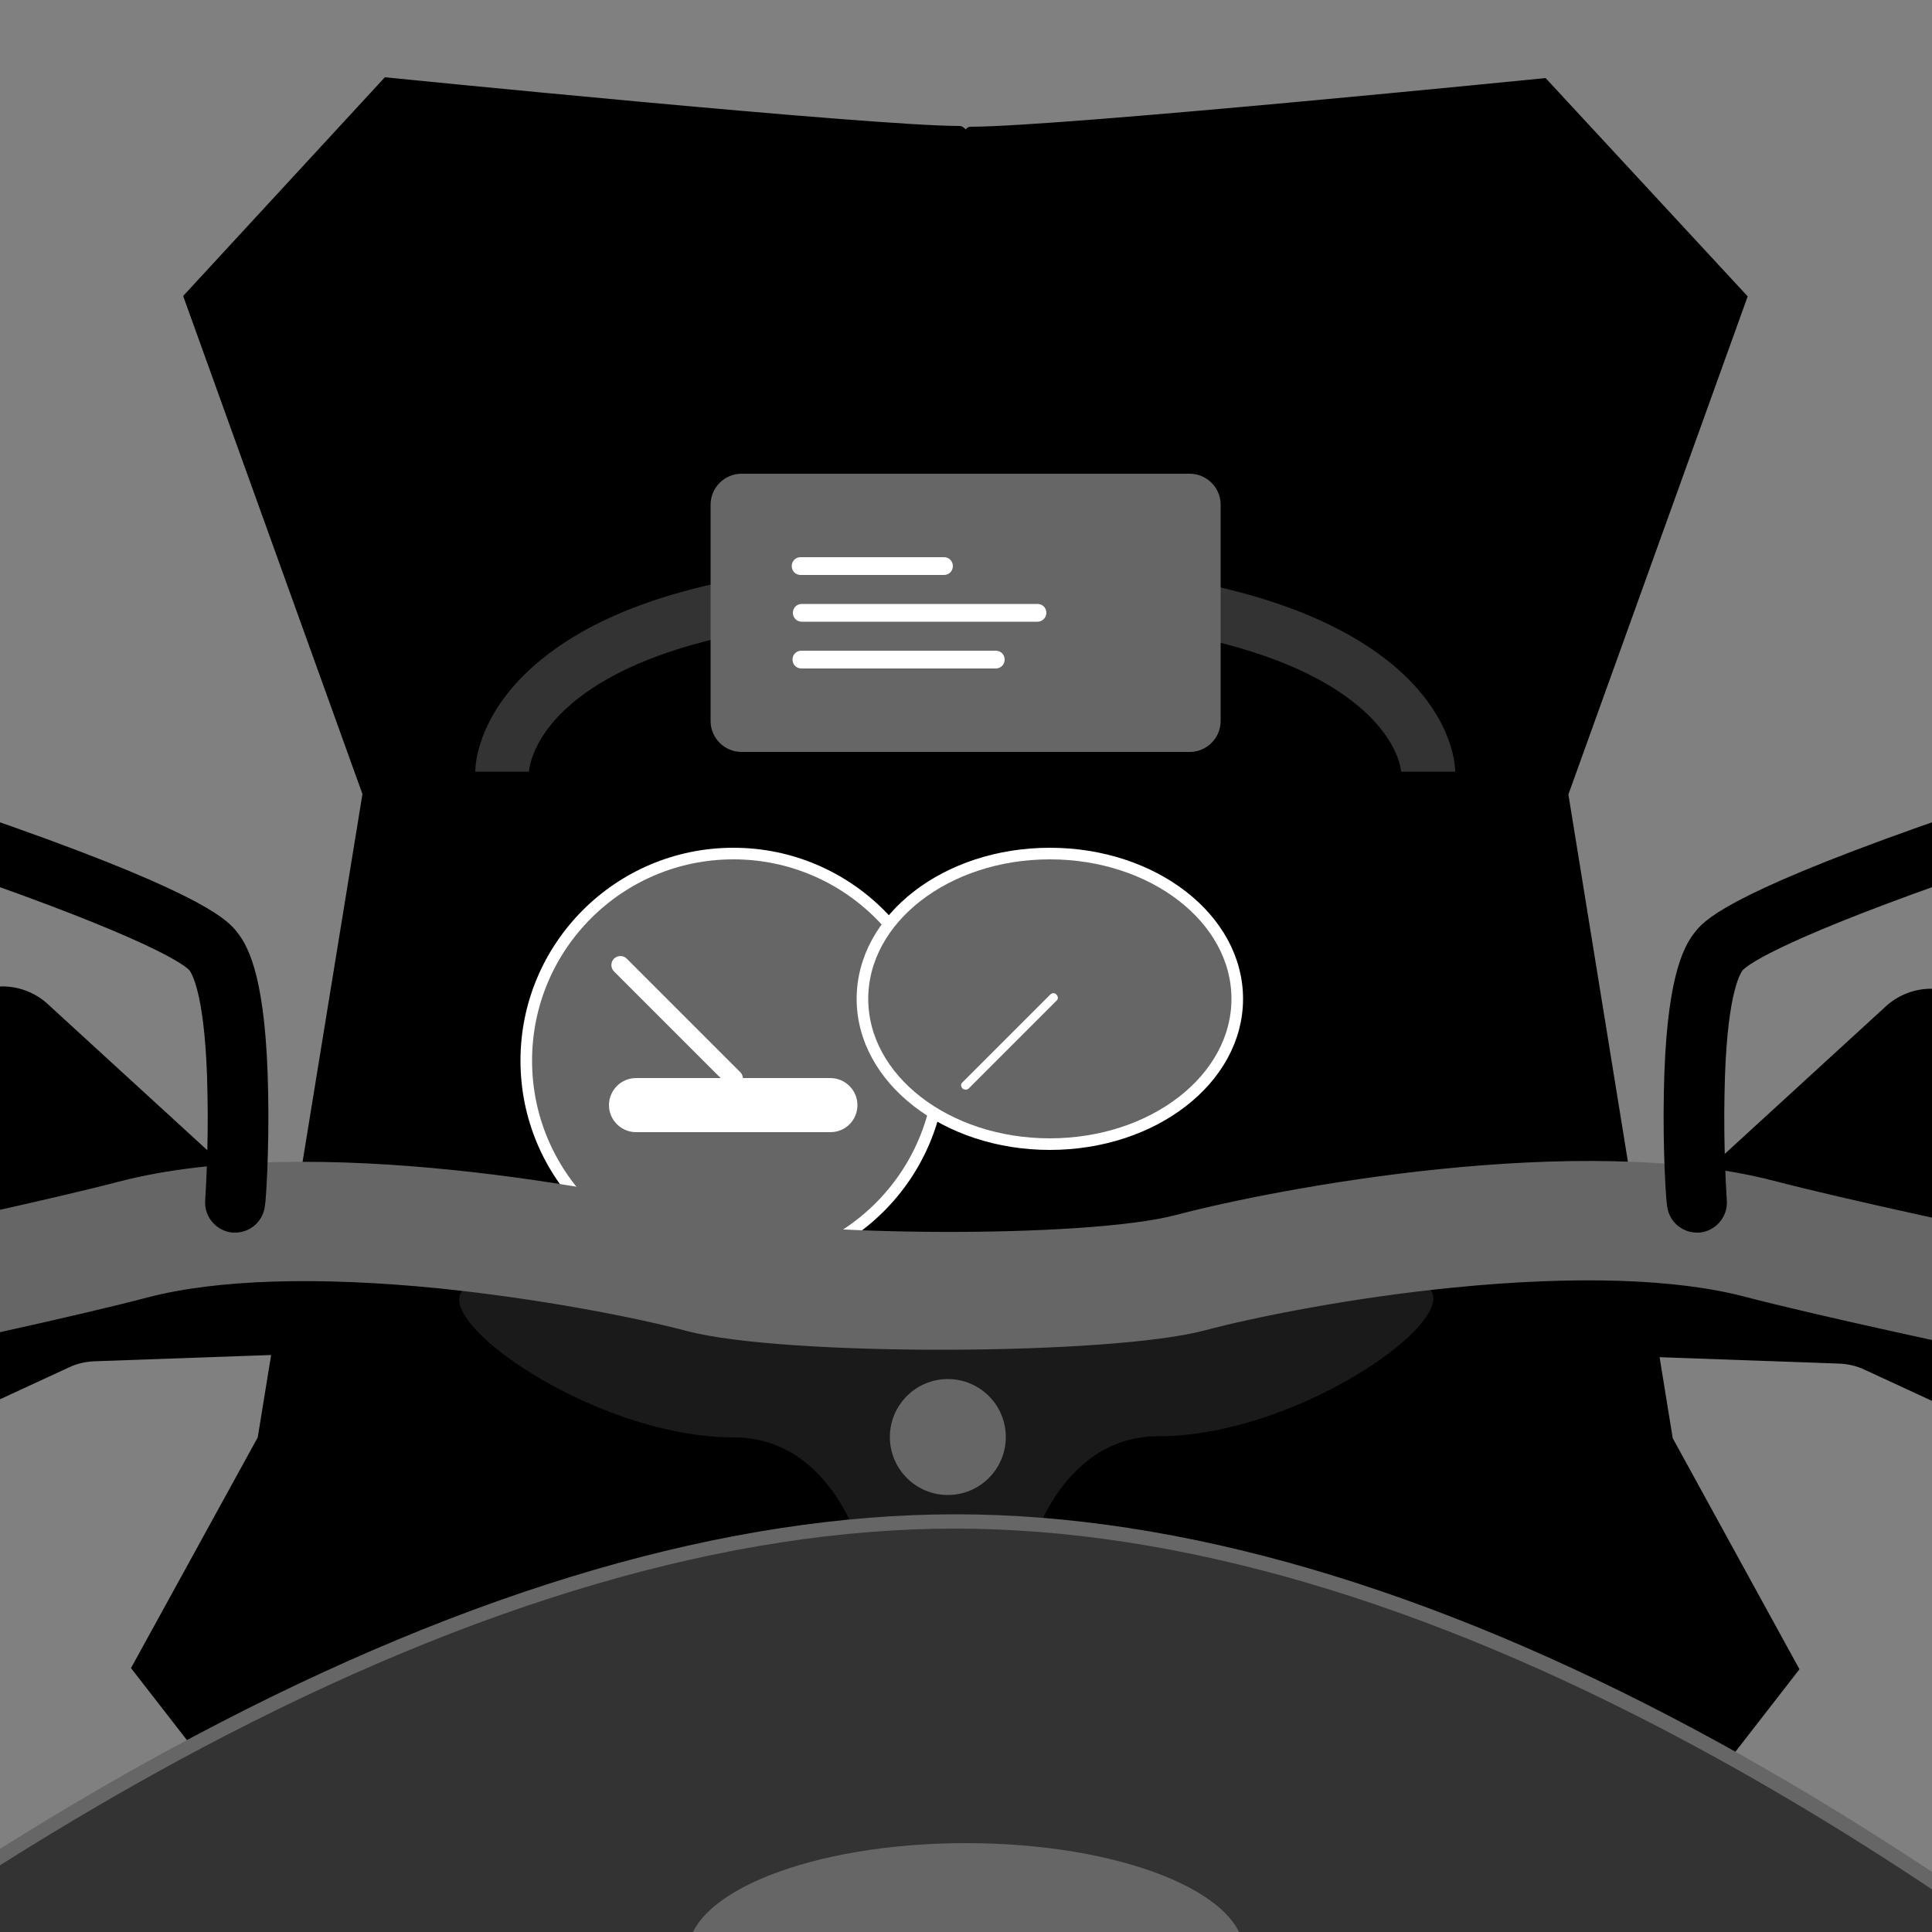 <?xml version="1.0" encoding="utf-8"?>
<!-- Generator: Adobe Illustrator 24.2.1, SVG Export Plug-In . SVG Version: 6.00 Build 0)  -->
<svg version="1.1" id="Laag_1" xmlns="http://www.w3.org/2000/svg" xmlns:xlink="http://www.w3.org/1999/xlink" x="0px" y="0px"
	 viewBox="0 0 500 500" style="enable-background:new 0 0 500 500;" xml:space="preserve">
<rect x="0" y="0" width="500" height="500" fill="#808080" stroke="none"/>
<style type="text/css">
	.st0{fill:#666666;}
	.st1{fill:none;stroke:#666666;stroke-width:40;stroke-miterlimit:10;}
	.st2{fill:none;stroke:#000000;stroke-width:10;stroke-miterlimit:10;}
	.st3{fill:none;}
	.st4{fill:none;stroke:#000000;stroke-width:13;stroke-linecap:round;stroke-miterlimit:10;}
	.st5{stroke:#333333;stroke-width:13;stroke-linecap:round;stroke-miterlimit:10;}
	.st6{stroke:#333333;stroke-width:8;stroke-linecap:round;stroke-miterlimit:10;}
	.st7{display:none;}
	.st8{display:inline;fill:none;}
	.st9{display:inline;}
	.st10{display:inline;fill:#FFFFFF;}
	.st11{stroke:#FFFFFF;stroke-width:10;stroke-miterlimit:10;}
	.st12{display:none;opacity:0.62;}
	.st13{stroke:#666666;stroke-width:10;stroke-linecap:round;stroke-miterlimit:10;}
	.st14{fill:#FECF04;}
	.st15{fill:#0171BF;}
	.st16{fill:none;stroke:#666666;stroke-width:40;stroke-linecap:round;stroke-miterlimit:10;}
	.st17{stroke:#333333;stroke-width:30;stroke-linecap:round;stroke-miterlimit:10;}
	.st18{fill:#333333;stroke:#FFFFFF;stroke-width:8;stroke-miterlimit:10;}
	.st19{fill:#333333;stroke:#FFFFFF;stroke-width:3;stroke-miterlimit:10;}
	.st20{fill:none;stroke:#333333;stroke-width:10;stroke-linecap:round;stroke-miterlimit:10;}
	.st21{fill:none;stroke:#666666;stroke-width:30;stroke-linecap:round;stroke-miterlimit:10;}
	.st22{fill:#666666;stroke:#FFFFFF;stroke-width:30;stroke-linecap:round;stroke-linejoin:round;stroke-miterlimit:10;}
	.st23{fill:#666666;stroke:#FFFFFF;stroke-width:10;stroke-linecap:round;stroke-linejoin:round;stroke-miterlimit:10;}
	.st24{fill:#666666;stroke:#FFFFFF;stroke-width:5;stroke-linecap:round;stroke-linejoin:round;stroke-miterlimit:10;}
	.st25{fill:#333333;}
	.st26{fill:none;stroke:#333333;stroke-width:30;stroke-linecap:round;stroke-miterlimit:10;}
	.st27{fill:#1A1A1A;}
	.st28{fill:#9A9A9A;}
	.st29{clip-path:url(#SVGID_2_);}
	.st30{fill:#666666;stroke:#FFFFFF;stroke-width:3;stroke-miterlimit:10;}
	.st31{fill:#FFFFFF;}
	.st32{clip-path:url(#SVGID_4_);fill:none;}
	.st33{clip-path:url(#SVGID_4_);}
	.st34{clip-path:url(#SVGID_6_);}
	.st35{clip-path:url(#SVGID_8_);}
	.st36{clip-path:url(#SVGID_8_);fill:#ED1C24;}
	.st37{fill:#ED1C24;}
	.st38{clip-path:url(#SVGID_10_);}
	.st39{fill:#333333;stroke:#000000;stroke-width:2;stroke-miterlimit:10;}
	.st40{stroke:#000000;stroke-width:2;stroke-miterlimit:10;}
</style>
<g>
	<defs>
		<rect id="SVGID_1_" width="500" height="500"/>
	</defs>
	<clipPath id="SVGID_2_">
		<use xlink:href="#SVGID_1_"  style="overflow:visible;"/>
	</clipPath>
	<g class="st29">
		<g>
			<g>
			</g>
			<g>
				<g>
					<path d="M77.8,305.3l-7.8,0.4c-4.6,0.3-9.1-1.4-12.5-4.5l-45.2-41.4c-3.4-3.1-7.9-4.7-12.4-4.5l-76.9,3.9
						c-4.2,0.2-8.2,2-11.2,5l-43.2,43.2c-2.1,2.1-4.8,3.7-7.7,4.4l-17.7,4.7c-7.5,2-12.7,8.8-12.7,16.5v14.7
						c0,7.1,4.3,13.4,10.9,15.9h0c20.5,8,42.1,12.6,64,13.8l50.9,2.7c2.8,0.1,5.5-0.4,8.1-1.5l53.4-24.7c2.1-1,4.3-1.5,6.6-1.6
						l50.5-1.8c6.8-0.2,12.7-4.5,15.3-10.7l4.5-11.2C99.2,317.2,90.2,304.7,77.8,305.3z"/>
				</g>
				<g>
					<path d="M422.6,305.9l7.8,0.4c4.6,0.3,9.1-1.4,12.5-4.5l45.2-41.4c3.4-3.1,7.9-4.7,12.4-4.5l76.9,3.9c4.2,0.2,8.2,2,11.2,5
						l43.2,43.2c2.1,2.1,4.8,3.7,7.7,4.4l17.7,4.7c7.5,2,12.7,8.8,12.7,16.5v14.7c0,7.1-4.3,13.4-10.9,15.9l0,0
						c-20.5,8-42.1,12.6-64,13.8l-50.9,2.7c-2.8,0.1-5.5-0.4-8.1-1.5l-53.4-24.7c-2.1-1-4.3-1.5-6.6-1.6l-50.5-1.8
						c-6.8-0.2-12.7-4.5-15.3-10.7l-4.5-11.2C401.2,317.8,410.1,305.3,422.6,305.9z"/>
				</g>
				<g>
					<path d="M432.9,372.2l-27-166.6l46.4-128.9L400,20.2c0,0-125.6,12.6-148.8,12.6c-0.5,0-0.9,0.2-1.3,0.7c-0.5-0.6-1-0.9-1.6-0.9
						C225.2,32.6,99.6,20,99.6,20L47.4,76.6l46.4,128.9L66.7,372l-32.8,59.7l92.7,119.4l121.7,25.1l2.9,0.2L373,551.4l92.7-119.4
						L432.9,372.2z"/>
				</g>
			</g>
			<path class="st27" d="M361.9,331.4c-54.8,0-118.9,0-118.9,0v0.3c-14.6,0-68.2,0-115.1,0c-30,0,20.7,40.3,62,40.3
				c25.9,0,33.4,30.3,33.4,30.3l23.5-0.3v-0.3l19.6,0.3c0,0,7.5-30.3,33.4-30.3C341.2,371.7,391.9,331.4,361.9,331.4z"/>
			<g>
				<circle class="st30" cx="189.8" cy="274.5" r="53.6"/>
			</g>
			<g>
				<path class="st0" d="M459.1,305.6c-49.9-13-128.5,1.9-154.6,8.8c-23.8,6.3-99.2,5.4-119.1,0.2c-26.1-6.8-104.7-21.8-154.6-8.8
					c-36.1,9.4-140,30.4-178.6,38.1c-8.1,1.6-13.4,9.7-11.9,18.1v0c1.6,8.4,9.4,13.9,17.5,12.3c38.9-7.8,142.9-28.7,180.3-38.5
					c17.9-4.7,44-5.5,75.2-2.4c26.6,2.7,51.4,7.6,64.6,11.1c25.2,6.6,109.5,6.3,133.9-0.2c13.2-3.5,38.1-8.5,64.6-11.1
					c31.3-3.1,57.3-2.3,75.2,2.4c37.3,9.7,141.4,30.7,180.3,38.5c8.1,1.6,16-3.9,17.5-12.3v0c1.6-8.4-3.8-16.4-11.9-18.1
					C599.1,335.9,495.2,315,459.1,305.6z"/>
			</g>
			<g>
				<ellipse class="st30" cx="271.7" cy="258.5" rx="48.5" ry="37.6"/>
			</g>
			<g>
				<path class="st31" d="M214.9,293h-50.3c-3.8,0-7-3.1-7-7c0-3.8,3.1-7,7-7h50.3c3.8,0,7,3.1,7,7C221.9,289.9,218.8,293,214.9,293
					z"/>
			</g>
			<g>
				<line class="st0" x1="160.6" y1="249.8" x2="189.9" y2="279.2"/>
				<path class="st31" d="M189.9,281.5c-0.6,0-1.2-0.2-1.6-0.7l-29.4-29.4c-0.9-0.9-0.9-2.4,0-3.3c0.9-0.9,2.4-0.9,3.3,0l29.4,29.4
					c0.9,0.9,0.9,2.4,0,3.3C191.1,281.3,190.5,281.5,189.9,281.5z"/>
			</g>
			<g>
				<line class="st0" x1="249.9" y1="280.8" x2="272.6" y2="258.1"/>
				<path class="st31" d="M249.9,282c-0.3,0-0.6-0.1-0.8-0.3c-0.5-0.5-0.5-1.2,0-1.6l22.7-22.7c0.5-0.5,1.2-0.5,1.6,0
					c0.5,0.5,0.5,1.2,0,1.6l-22.7,22.7C250.5,281.9,250.2,282,249.9,282z"/>
			</g>
			<g>
				<path class="st25" d="M362.6,199.8c0-0.4-0.6-9.7-14.2-19.5c-24.3-17.5-68.8-21.1-101.9-21.1c-31.3,0-73.4,3.7-96.3,21.1
					c-12.8,9.7-13.3,19.1-13.3,19.5c0-0.1,0-0.1,0-0.1h-13.9c0-1.6,0.5-15.6,17.2-29.1c20.6-16.8,56.4-25.3,106.4-25.3
					c52.6,0,90.3,8.5,111.9,25.2c17.6,13.6,18.1,27.7,18.1,29.2h-13.9C362.6,199.7,362.6,199.7,362.6,199.8z"/>
			</g>
			<g>
				<g>
					<path class="st0" d="M307.9,194.6h-116c-4.4,0-8-3.6-8-8v-56c0-4.4,3.6-8,8-8h116c4.4,0,8,3.6,8,8v56
						C315.9,191,312.3,194.6,307.9,194.6z"/>
				</g>
				<g>
					<g>
						<path class="st31" d="M244.3,148.8h-37.1c-1.3,0-2.3-1-2.3-2.3s1-2.3,2.3-2.3h37.1c1.3,0,2.3,1,2.3,2.3
							S245.6,148.8,244.3,148.8z"/>
					</g>
					<g>
						<path class="st31" d="M268.5,160.9h-61c-1.3,0-2.3-1-2.3-2.3s1-2.3,2.3-2.3h61c1.3,0,2.3,1,2.3,2.3S269.7,160.9,268.5,160.9z"
							/>
					</g>
					<g>
						<path class="st31" d="M257.7,173h-50.3c-1.3,0-2.3-1-2.3-2.3s1-2.3,2.3-2.3h50.3c1.3,0,2.3,1,2.3,2.3S259,173,257.7,173z"/>
					</g>
				</g>
			</g>
			<g>
				<g>
					<path class="st25" d="M587.9,550.6C552.6,526,401.6,393.7,247.4,393.7S-64.1,526-99.4,550.6c-70.6,49.1-17.3,263,0,348.6
						s282.5,284.7,282.5,284.7l59.5,0.5c0,0,0,0,0,0l1.6,0l1.6,0c0,0,0,0,0,0l59.5-0.5c0,0,265.3-199.1,282.5-284.7
						S658.5,599.7,587.9,550.6z"/>
					<path class="st0" d="M240.8,1186.2L240.8,1186.2l-58.3-0.5l-0.5-0.4c-0.7-0.5-67.2-50.5-134.9-110.4
						c-39.8-35.2-72.3-66.8-96.5-94c-30.4-34.2-47.9-61.6-51.9-81.4c-1.6-7.8-3.5-16.9-5.5-26.4c-10.5-49.8-24.9-117.9-29-180.9
						c-2.2-34.6-1-63.7,3.7-86.4c5.6-26.9,16.2-46,31.6-56.7c3.9-2.7,9.4-6.8,16.3-12c26.4-19.8,75.7-56.6,134.5-87.8
						c71.8-38.1,138.1-57.4,197-57.4c58.1,0,122.7,18.9,191.9,56c56.9,30.6,103.4,66.1,131.2,87.3c7.9,6,14.1,10.7,18.4,13.8
						c15.4,10.7,26,29.8,31.6,56.7c4.7,22.8,6,51.8,3.7,86.4c-4.1,63-18.5,131.1-29,180.9c-2,9.6-3.9,18.6-5.5,26.4
						c-4,19.8-21.5,47.2-51.9,81.4c-24.2,27.2-56.7,58.8-96.5,94c-67.8,59.8-134.3,109.9-134.9,110.4l-0.5,0.4l-0.6,0l-57.7,0.4v0
						l-1.9,0l-1.6,0L240.8,1186.2z M244.5,1182.5l0.4,0l0.8,0l58.9-0.5c6.2-4.7,69.6-52.8,134.2-109.8c39.7-35.1,72-66.6,96.1-93.7
						c30-33.7,47.1-60.5,51-79.7c1.6-7.8,3.5-16.9,5.5-26.5c10.5-49.7,24.9-117.7,28.9-180.4c2.2-34.3,1-63-3.7-85.4
						c-5.4-26-15.5-44.3-30-54.4c-4.5-3.1-10.7-7.9-18.6-13.9c-27.7-21.2-74-56.6-130.7-87c-68.7-36.9-132.6-55.6-190.2-55.6
						c-58.3,0-124,19.2-195.3,57c-58.6,31.1-107.7,67.8-134,87.5c-6.9,5.2-12.4,9.3-16.4,12.1c-14.6,10.1-24.7,28.4-30,54.4
						c-4.6,22.4-5.9,51.2-3.7,85.4c4.1,62.7,18.4,130.7,28.9,180.4c2,9.6,3.9,18.6,5.5,26.5c3.9,19.2,21,46,51,79.7
						c24.1,27.1,56.5,58.6,96.2,93.7c64.6,57,128,105.1,134.2,109.8L244.5,1182.5z"/>
				</g>
			</g>
			<circle class="st0" cx="245.3" cy="371.9" r="15"/>
		</g>
		<ellipse class="st0" cx="250" cy="505.5" rx="72" ry="28.5"/>
	</g>
	<g class="st29">
		<path d="M69.4,282.9c-0.5-28.8-4.8-37.6-8-41.6c-2.2-2.8-7.2-9.3-58.3-27.4c-1.5-0.5-3.1-1.1-4.6-1.6l-46.1-28.9
			c-12.6-19.7-48.8-35.5-73-35.5c-29.6,0-36.9,0-46.3,9.4c-3.9,3.9-9.9,22.4-7.8,32.8c2.3,11.7,29.1,46.3,49.9,49.4
			c13.6,2,44.4-5.7,64-18.5l-0.1,0.3l53.3,5.6c1.6,0.6,3.2,1.1,4.8,1.7c44.2,15.7,50.9,21.5,51.8,22.5c0.7,0.9,4.3,6.7,4.7,32.2
			c0.3,14.3-0.6,27.3-0.6,27.4c-0.3,4.3,3,8,7.2,8.3c0.2,0,0.4,0,0.5,0c4.1,0,7.5-3.1,7.8-7.3C68.8,311,69.7,297.8,69.4,282.9z"/>
		<path d="M430.6,282.9c0.5-28.8,4.8-37.6,8-41.6c2.2-2.8,7.2-9.3,58.3-27.4c1.5-0.5,3.1-1.1,4.6-1.6l46.1-28.9
			c12.6-19.7,48.8-35.5,73-35.5c29.6,0,36.9,0,46.3,9.4c3.9,3.9,9.9,22.4,7.8,32.8c-2.3,11.7-29.1,46.3-49.9,49.4
			c-13.6,2-44.4-5.7-64-18.5l0.1,0.3l-53.3,5.6c-1.6,0.6-3.2,1.1-4.8,1.7c-44.2,15.7-50.9,21.5-51.8,22.5c-0.7,0.9-4.3,6.7-4.7,32.2
			c-0.3,14.3,0.6,27.3,0.6,27.4c0.3,4.3-3,8-7.2,8.3c-0.2,0-0.4,0-0.5,0c-4.1,0-7.5-3.1-7.8-7.3C431.2,311,430.3,297.8,430.6,282.9z
			"/>
	</g>
</g>
<g>
	<defs>
		<rect id="SVGID_7_" x="1039" width="500" height="500"/>
	</defs>
	<clipPath id="SVGID_4_">
		<use xlink:href="#SVGID_7_"  style="overflow:visible;"/>
	</clipPath>
	<rect x="358" y="255.5" style="clip-path:url(#SVGID_4_);fill:#ED1C24;" width="20" height="20"/>
</g>
</svg>
